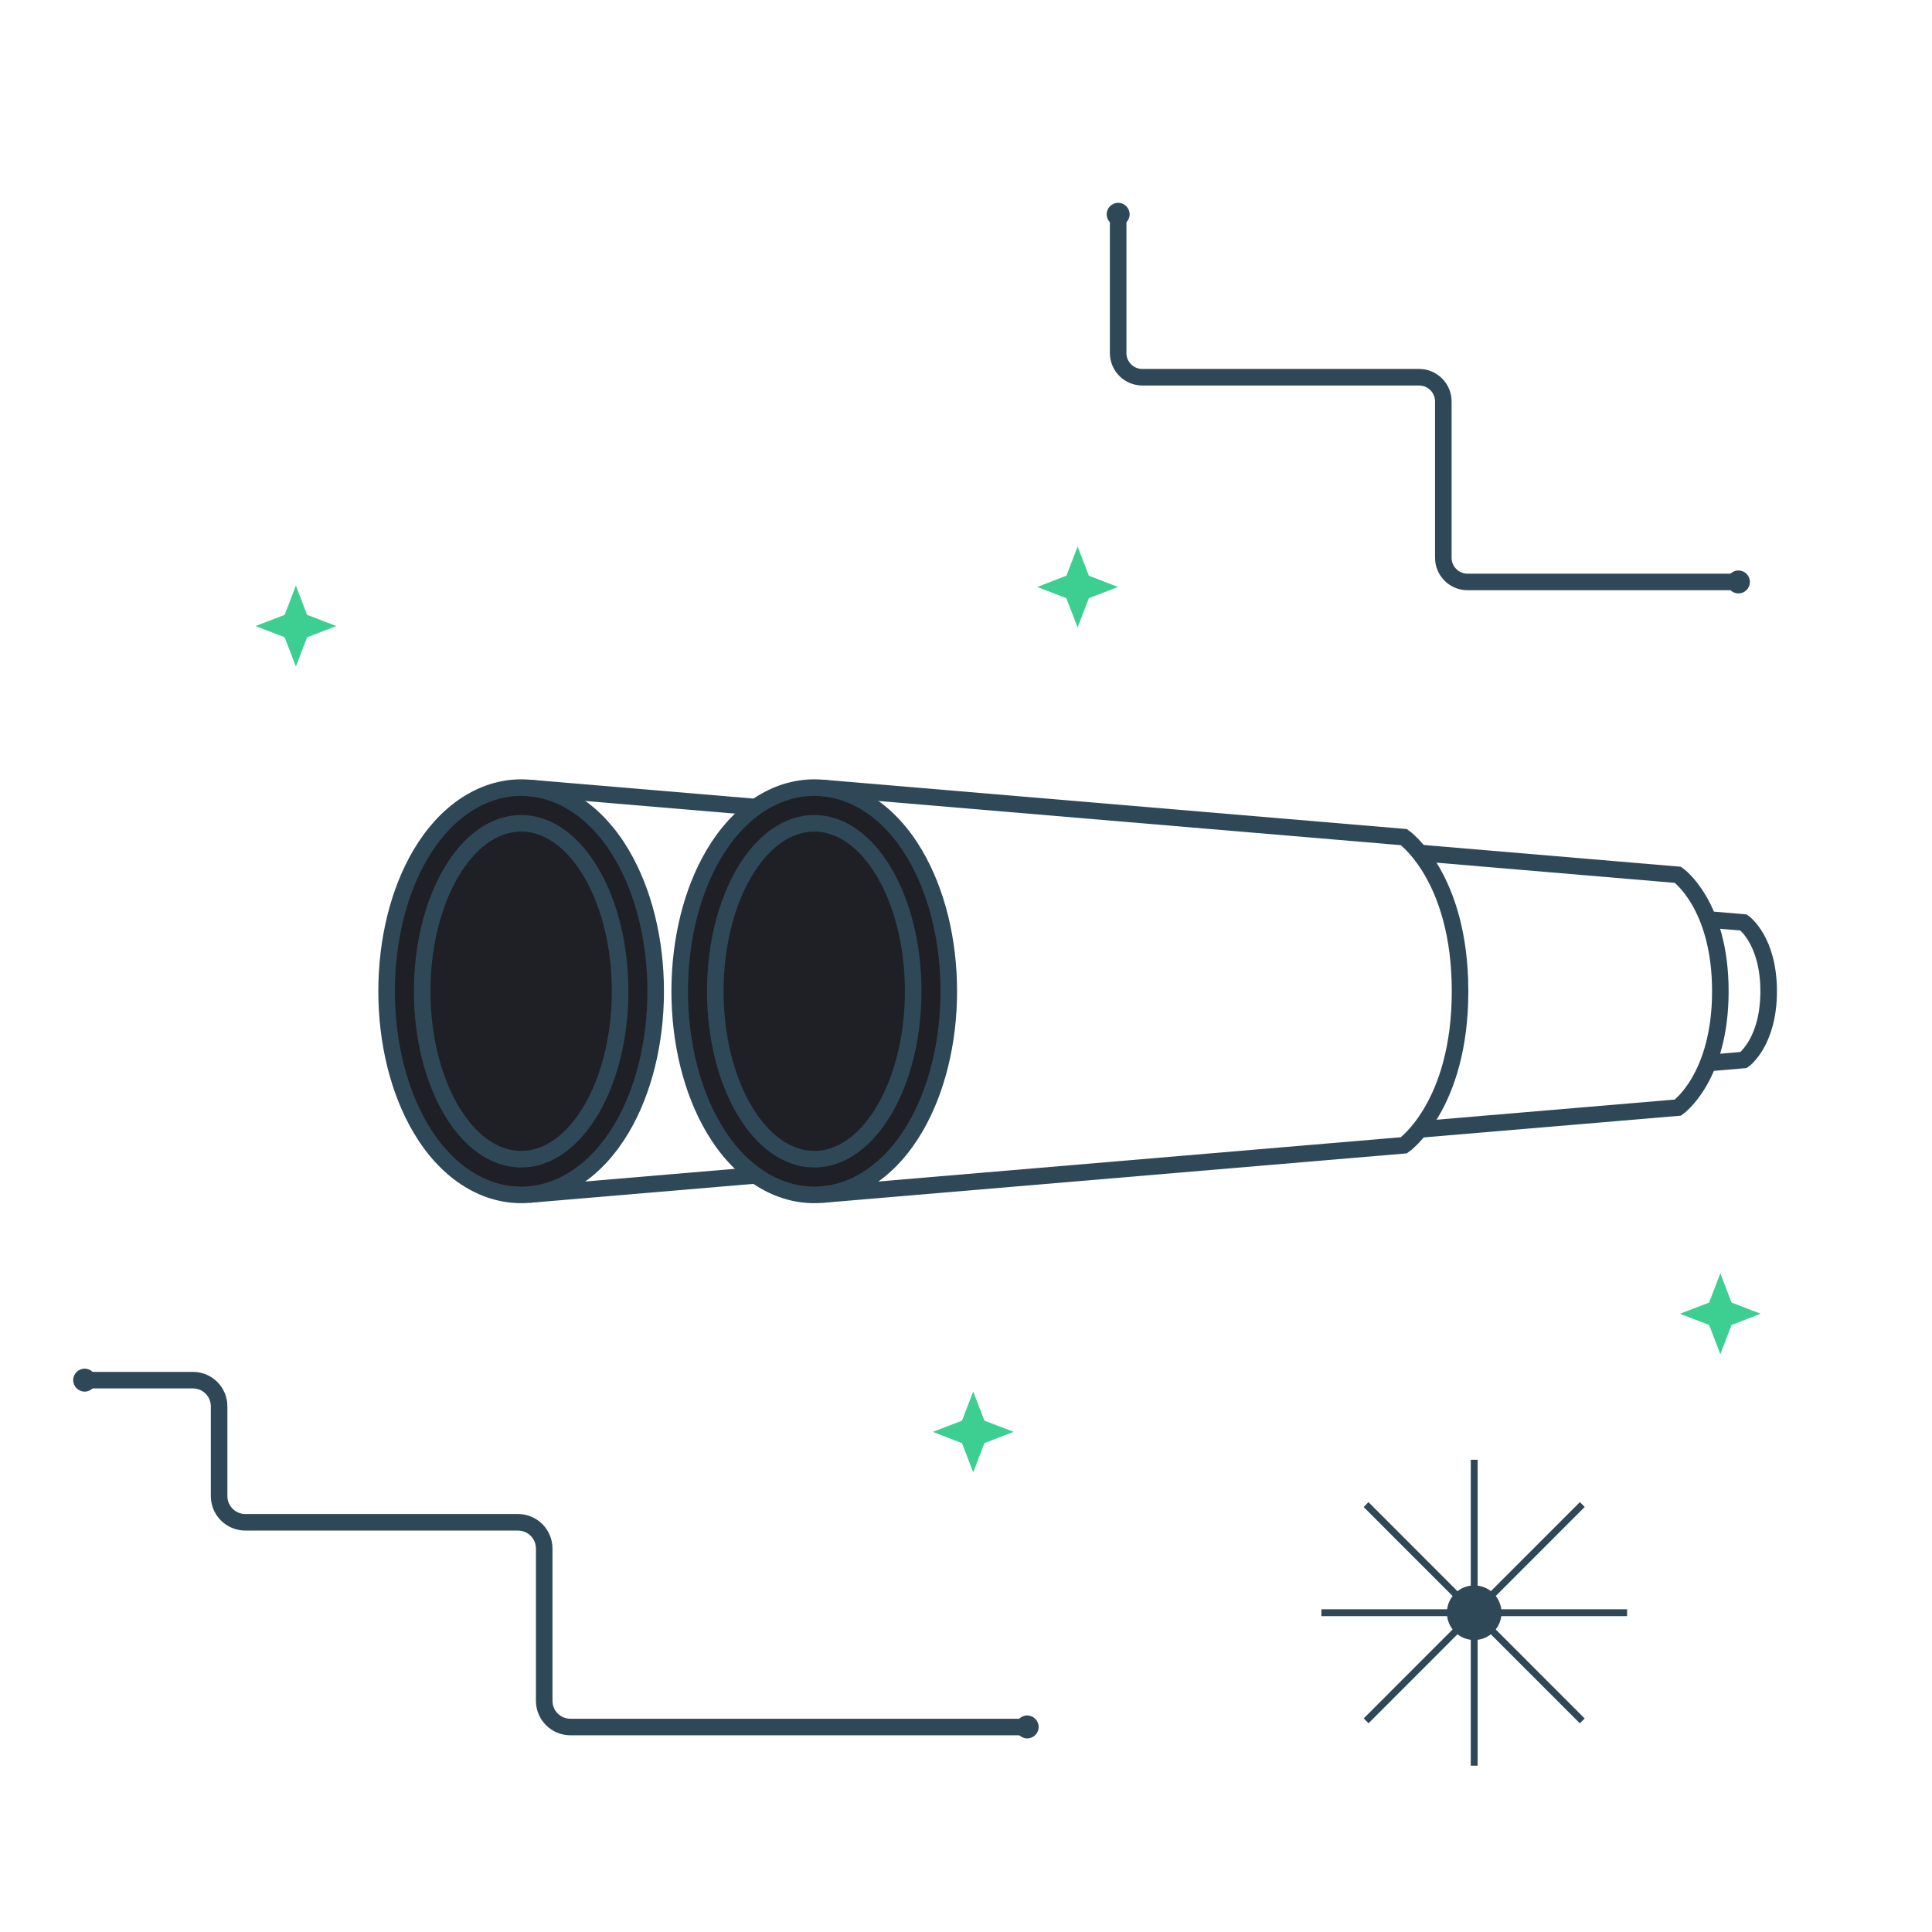 <svg width="350" height="350" viewBox="0 0 350 350" fill="none" xmlns="http://www.w3.org/2000/svg">
<path d="M147.508 216.465C140.441 216.465 133.798 212.064 129.278 204.37C125.319 197.647 123.135 188.83 123.135 179.574C123.135 170.301 125.319 161.5 129.278 154.777C133.798 147.098 140.456 142.682 147.508 142.682C154.576 142.682 161.219 147.083 165.739 154.777C169.697 161.5 171.881 170.317 171.881 179.574C171.881 188.83 169.697 197.647 165.739 204.37C161.219 212.049 154.576 216.465 147.508 216.465Z" fill="#1F2025" stroke="#2F4858" stroke-width="3" stroke-miterlimit="10"/>
<path d="M147.508 210C157.409 210 165.435 196.378 165.435 179.573C165.435 162.769 157.409 149.147 147.508 149.147C137.607 149.147 129.581 162.769 129.581 179.573C129.581 196.378 137.607 210 147.508 210Z" stroke="#2F4858" stroke-width="3" stroke-miterlimit="10"/>
<path d="M148.979 142.743L254.327 151.651C254.327 151.651 264.504 158.799 264.504 179.574C264.504 200.349 254.327 207.481 254.327 207.481L148.979 216.404" stroke="#2F4858" stroke-width="3" stroke-miterlimit="10"/>
<path d="M257.163 154.519L303.968 158.48C303.968 158.48 311.657 163.867 311.657 179.573C311.657 195.28 303.968 200.652 303.968 200.652L257.163 204.613" stroke="#2F4858" stroke-width="3" stroke-miterlimit="10"/>
<path d="M309.458 166.568L315.873 167.115C315.873 167.115 320.408 170.301 320.408 179.574C320.408 188.846 315.873 192.033 315.873 192.033L309.458 192.579" stroke="#2F4858" stroke-width="3" stroke-miterlimit="10"/>
<path d="M94.41 216.465C87.342 216.465 80.699 212.064 76.18 204.37C72.221 197.647 70.037 188.83 70.037 179.574C70.037 170.301 72.221 161.5 76.18 154.777C80.699 147.098 87.357 142.682 94.41 142.682C101.477 142.682 108.12 147.083 112.64 154.777C116.599 161.5 118.783 170.317 118.783 179.574C118.783 188.83 116.599 197.647 112.64 204.37C108.105 212.049 101.462 216.465 94.41 216.465Z" fill="#1F2025" stroke="#2F4858" stroke-width="3" stroke-miterlimit="10"/>
<path d="M94.41 210C104.311 210 112.337 196.378 112.337 179.573C112.337 162.769 104.311 149.147 94.41 149.147C84.509 149.147 76.483 162.769 76.483 179.573C76.483 196.378 84.509 210 94.41 210Z" stroke="#2F4858" stroke-width="3" stroke-miterlimit="10"/>
<path d="M136.892 212.929L95.866 216.404" stroke="#2F4858" stroke-width="3" stroke-miterlimit="10"/>
<path d="M95.866 142.743L136.664 146.188" stroke="#2F4858" stroke-width="3" stroke-miterlimit="10"/>
<path d="M176.307 252.082L178.34 257.363L183.633 259.396L178.34 261.43L176.307 266.726L174.275 261.445L168.997 259.396L174.275 257.363L176.307 252.082Z" fill="#3CCF91"/>
<path d="M53.602 106.086L55.634 111.382L60.927 113.416L55.634 115.449L53.602 120.745L51.569 115.449L46.291 113.416L51.569 111.382L53.602 106.086Z" fill="#3CCF91"/>
<path d="M195.223 99.007L197.255 104.288L202.533 106.337L197.255 108.37L195.223 113.651L193.175 108.37L187.897 106.337L193.19 104.288L195.223 99.007Z" fill="#3CCF91"/>
<path d="M311.657 230.67L313.689 235.967L318.967 238L313.689 240.034L311.657 245.33L309.625 240.034L304.332 238L309.625 235.967L311.657 230.67Z" fill="#3CCF91"/>
<path d="M267.686 264.449H266.442V319.869H267.686V264.449Z" fill="#2F4858"/>
<path d="M294.767 292.78V291.535H239.378V292.78H294.767Z" fill="#2F4858"/>
<path d="M247.917 272.13L247.037 273.01L286.203 312.197L287.082 311.318L247.917 272.13Z" fill="#2F4858"/>
<path d="M287.09 272.999L286.211 272.119L247.045 311.306L247.925 312.186L287.09 272.999Z" fill="#2F4858"/>
<path d="M267.064 297.106C269.795 297.106 272.009 294.891 272.009 292.159C272.009 289.427 269.795 287.212 267.064 287.212C264.334 287.212 262.12 289.427 262.12 292.159C262.12 294.891 264.334 297.106 267.064 297.106Z" fill="#2F4858"/>
<path d="M202.563 38.823V63.953C202.563 66.366 204.52 68.339 206.946 68.339H257.087C259.499 68.339 261.471 70.296 261.471 72.724V101.042C261.471 103.454 263.427 105.427 265.854 105.427H314.963" stroke="#2F4858" stroke-width="3" stroke-miterlimit="10"/>
<path d="M202.563 40.902C203.711 40.902 204.641 39.971 204.641 38.823C204.641 37.675 203.711 36.744 202.563 36.744C201.416 36.744 200.485 37.675 200.485 38.823C200.485 39.971 201.416 40.902 202.563 40.902Z" fill="#2F4858"/>
<path d="M314.933 107.506C316.081 107.506 317.011 106.575 317.011 105.427C317.011 104.279 316.081 103.348 314.933 103.348C313.786 103.348 312.855 104.279 312.855 105.427C312.855 106.575 313.786 107.506 314.933 107.506Z" fill="#2F4858"/>
<path d="M15.336 250.025H34.947C37.571 250.025 39.694 252.149 39.694 254.775V271.028C39.694 273.653 41.817 275.777 44.441 275.777H93.839C96.463 275.777 98.586 277.902 98.586 280.527V308.116C98.586 310.741 100.709 312.866 103.333 312.866H186.098" stroke="#2F4858" stroke-width="3" stroke-miterlimit="10"/>
<path d="M15.336 252.104C16.484 252.104 17.414 251.173 17.414 250.025C17.414 248.877 16.484 247.946 15.336 247.946C14.189 247.946 13.258 248.877 13.258 250.025C13.258 251.173 14.189 252.104 15.336 252.104Z" fill="#2F4858"/>
<path d="M186.083 314.93C187.23 314.93 188.16 313.999 188.16 312.851C188.16 311.702 187.23 310.771 186.083 310.771C184.935 310.771 184.005 311.702 184.005 312.851C184.005 313.999 184.935 314.93 186.083 314.93Z" fill="#2F4858"/>
</svg>
